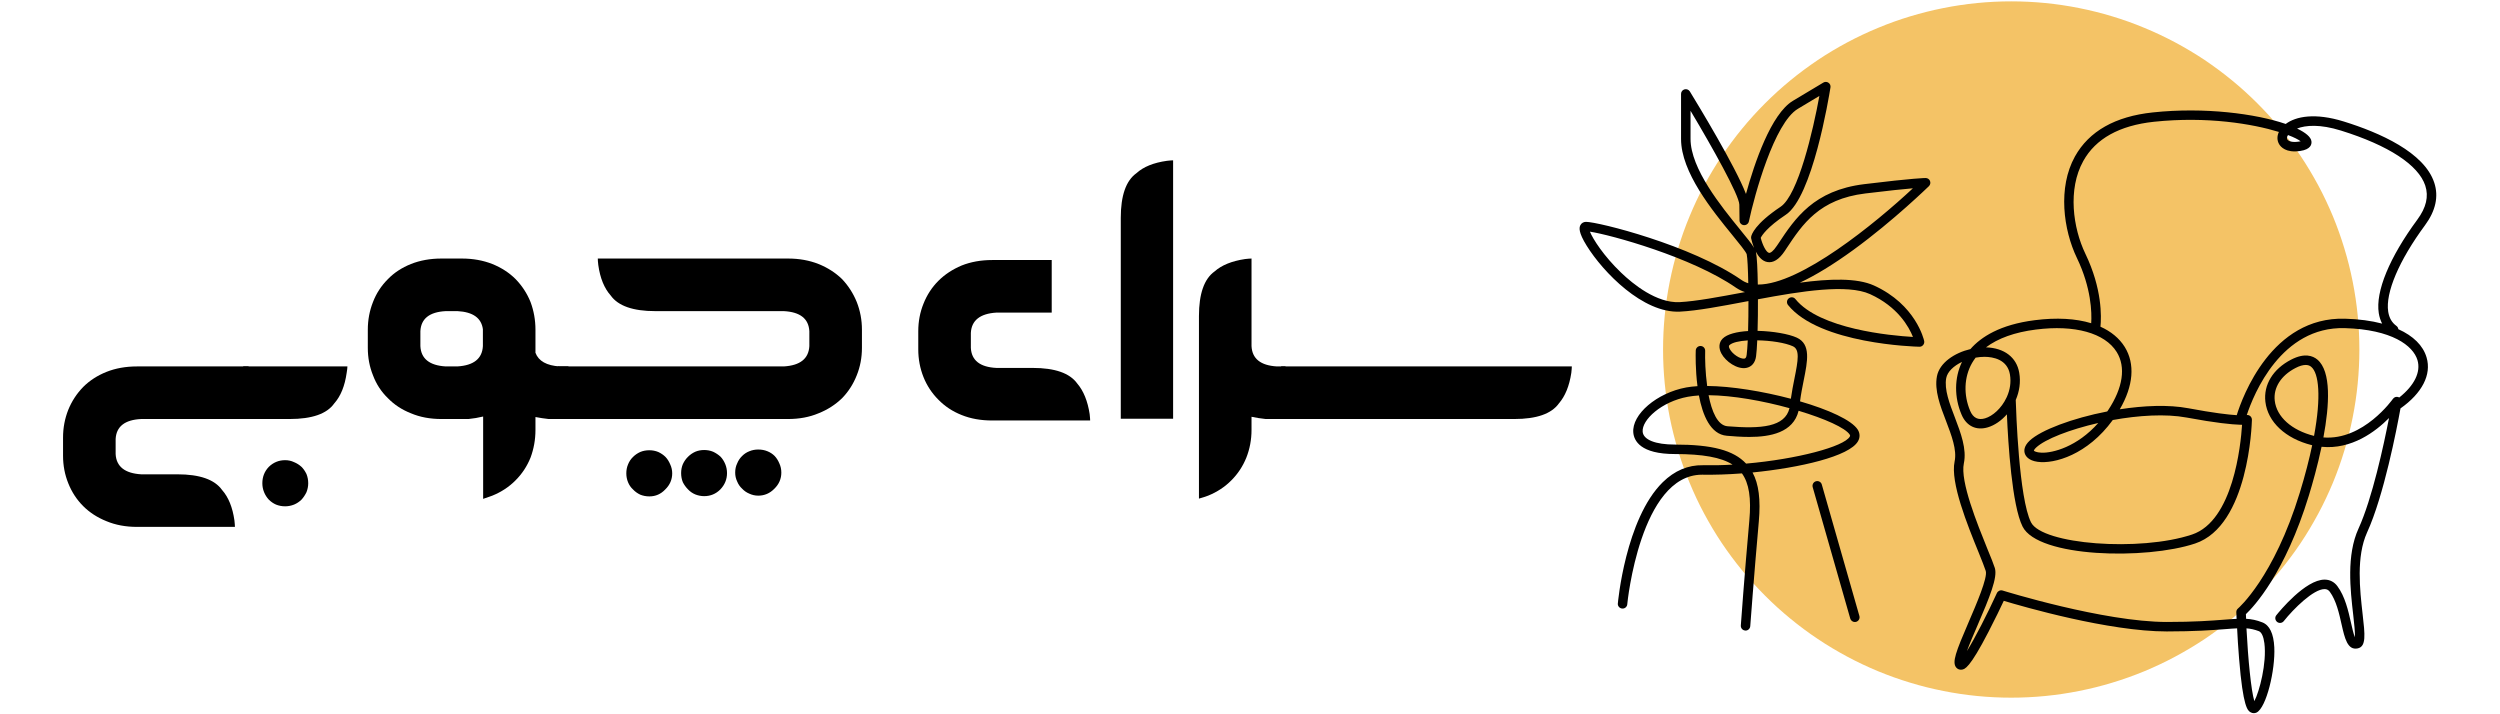 <svg xmlns="http://www.w3.org/2000/svg" xmlns:xlink="http://www.w3.org/1999/xlink" width="210" zoomAndPan="magnify" viewBox="0 0 157.5 45" height="60" preserveAspectRatio="xMidYMid meet" version="1.0"><defs><g/><clipPath id="49bf58aec5"><path d="M 104 0.07 L 149 0.07 L 149 44 L 104 44 Z M 104 0.07 " clip-rule="nonzero"/></clipPath><clipPath id="76d8198f62"><path d="M 121 6 L 154 6 L 154 44.93 L 121 44.93 Z M 121 6 " clip-rule="nonzero"/></clipPath><clipPath id="19c326c4ad"><path d="M 99.434 5 L 122 5 L 122 40 L 99.434 40 Z M 99.434 5 " clip-rule="nonzero"/></clipPath></defs><g clip-path="url(#49bf58aec5)"><path fill="#f4c366" d="M 148.641 22.02 C 148.641 22.738 148.605 23.453 148.535 24.168 C 148.465 24.883 148.359 25.594 148.219 26.297 C 148.078 27.004 147.906 27.699 147.695 28.387 C 147.488 29.074 147.246 29.75 146.973 30.414 C 146.695 31.078 146.391 31.727 146.051 32.359 C 145.711 32.992 145.344 33.609 144.945 34.207 C 144.547 34.801 144.117 35.379 143.66 35.934 C 143.207 36.488 142.723 37.02 142.215 37.527 C 141.707 38.035 141.176 38.52 140.621 38.973 C 140.066 39.43 139.488 39.859 138.895 40.258 C 138.297 40.656 137.68 41.023 137.047 41.363 C 136.414 41.703 135.766 42.008 135.102 42.285 C 134.438 42.559 133.762 42.801 133.074 43.008 C 132.387 43.219 131.691 43.391 130.984 43.531 C 130.281 43.672 129.57 43.777 128.855 43.848 C 128.141 43.918 127.426 43.953 126.707 43.953 C 125.988 43.953 125.273 43.918 124.559 43.848 C 123.844 43.777 123.133 43.672 122.43 43.531 C 121.723 43.391 121.027 43.219 120.34 43.008 C 119.652 42.801 118.977 42.559 118.312 42.285 C 117.648 42.008 117 41.703 116.367 41.363 C 115.734 41.023 115.117 40.656 114.523 40.258 C 113.926 39.859 113.348 39.43 112.793 38.973 C 112.238 38.52 111.707 38.035 111.199 37.527 C 110.691 37.02 110.207 36.488 109.754 35.934 C 109.297 35.379 108.871 34.801 108.469 34.207 C 108.07 33.609 107.703 32.992 107.363 32.359 C 107.023 31.727 106.719 31.078 106.445 30.414 C 106.168 29.75 105.926 29.074 105.719 28.387 C 105.512 27.699 105.336 27.004 105.195 26.297 C 105.055 25.594 104.949 24.883 104.879 24.168 C 104.809 23.453 104.773 22.738 104.773 22.02 C 104.773 21.301 104.809 20.586 104.879 19.871 C 104.949 19.156 105.055 18.445 105.195 17.742 C 105.336 17.035 105.512 16.34 105.719 15.652 C 105.926 14.965 106.168 14.289 106.445 13.625 C 106.719 12.961 107.023 12.312 107.363 11.68 C 107.703 11.047 108.07 10.434 108.469 9.836 C 108.871 9.238 109.297 8.66 109.754 8.105 C 110.207 7.551 110.691 7.02 111.199 6.512 C 111.707 6.004 112.238 5.52 112.793 5.066 C 113.348 4.609 113.926 4.184 114.523 3.781 C 115.117 3.383 115.734 3.016 116.367 2.676 C 117 2.34 117.648 2.031 118.312 1.758 C 118.977 1.48 119.652 1.238 120.34 1.031 C 121.027 0.824 121.723 0.648 122.43 0.508 C 123.133 0.367 123.844 0.262 124.559 0.191 C 125.273 0.121 125.988 0.086 126.707 0.086 C 127.426 0.086 128.141 0.121 128.855 0.191 C 129.57 0.262 130.281 0.367 130.984 0.508 C 131.691 0.648 132.387 0.824 133.074 1.031 C 133.762 1.238 134.438 1.48 135.102 1.758 C 135.766 2.031 136.414 2.34 137.047 2.676 C 137.68 3.016 138.297 3.383 138.895 3.781 C 139.488 4.184 140.066 4.609 140.621 5.066 C 141.176 5.52 141.707 6.004 142.215 6.512 C 142.723 7.02 143.207 7.551 143.66 8.105 C 144.117 8.66 144.547 9.238 144.945 9.836 C 145.344 10.434 145.711 11.047 146.051 11.68 C 146.391 12.312 146.695 12.961 146.973 13.625 C 147.246 14.289 147.488 14.965 147.695 15.652 C 147.906 16.34 148.078 17.035 148.219 17.742 C 148.359 18.445 148.465 19.156 148.535 19.871 C 148.605 20.586 148.641 21.301 148.641 22.02 Z M 148.641 22.02 " fill-opacity="1" fill-rule="nonzero"/></g><g clip-path="url(#76d8198f62)"><path fill="#000000" d="M 153.359 11.512 C 152.73 9.594 149.914 8.355 147.664 7.656 C 145.848 7.09 144.637 7.332 144 7.809 C 142.129 7.168 138.895 6.734 135.629 7.082 C 133.258 7.332 131.609 8.266 130.723 9.855 C 129.629 11.82 129.996 14.484 130.844 16.25 C 131.754 18.141 131.789 19.695 131.746 20.363 C 130.773 20.066 129.562 19.996 128.188 20.172 C 126.004 20.449 124.801 21.23 124.137 21.992 C 123.129 22.23 122.188 22.859 122.027 23.707 C 121.859 24.586 122.234 25.574 122.602 26.527 C 122.941 27.418 123.297 28.344 123.141 29.07 C 122.859 30.387 123.941 33.055 124.66 34.82 C 124.859 35.316 125.031 35.742 125.102 35.969 C 125.234 36.391 124.508 38.07 124.027 39.188 C 123.211 41.082 122.969 41.723 123.242 42.055 C 123.328 42.156 123.453 42.207 123.586 42.188 C 123.781 42.164 124.078 42.121 125.277 39.801 C 125.684 39.02 126.059 38.234 126.238 37.852 C 127.473 38.223 132.852 39.781 136.508 39.781 C 138.258 39.781 139.367 39.699 140.176 39.637 C 140.473 39.613 140.719 39.594 140.938 39.586 C 140.965 40.117 141.004 40.805 141.062 41.492 C 141.312 44.594 141.609 44.77 141.789 44.875 C 141.852 44.91 141.918 44.93 141.988 44.93 C 142.047 44.93 142.105 44.918 142.164 44.891 C 142.785 44.578 143.348 42.211 143.281 40.781 C 143.238 39.914 142.984 39.383 142.52 39.207 C 142.16 39.066 141.848 39.004 141.504 38.984 C 141.496 38.887 141.492 38.789 141.492 38.691 C 141.984 38.223 143.957 36.129 145.461 31.211 C 145.691 30.457 146.008 29.34 146.258 28.148 C 148.152 28.336 149.66 27.191 150.508 26.336 C 150.172 28.059 149.453 31.402 148.586 33.301 C 147.82 34.977 148.07 37.156 148.254 38.75 C 148.309 39.25 148.379 39.848 148.359 40.148 C 148.27 39.941 148.18 39.535 148.109 39.219 C 147.945 38.488 147.738 37.574 147.254 36.926 C 147.059 36.664 146.785 36.52 146.465 36.516 C 146.457 36.516 146.453 36.516 146.449 36.516 C 145.238 36.516 143.594 38.527 143.41 38.758 C 143.305 38.887 143.328 39.074 143.457 39.18 C 143.582 39.281 143.773 39.262 143.875 39.133 C 144.5 38.348 145.75 37.113 146.445 37.113 C 146.449 37.113 146.453 37.113 146.453 37.113 C 146.59 37.113 146.691 37.168 146.777 37.281 C 147.184 37.828 147.371 38.672 147.523 39.352 C 147.715 40.195 147.891 40.988 148.539 40.848 C 149.078 40.727 148.996 40 148.844 38.684 C 148.672 37.156 148.434 35.07 149.125 33.547 C 150.18 31.242 150.996 27.027 151.23 25.73 C 152.594 24.77 153.195 23.602 152.875 22.52 C 152.656 21.766 152.031 21.16 151.094 20.738 C 151.086 20.656 151.043 20.582 150.973 20.531 C 150.688 20.324 150.52 20.031 150.457 19.637 C 150.273 18.445 151.137 16.41 152.777 14.188 C 153.445 13.281 153.645 12.379 153.359 11.512 Z M 142.305 39.762 C 142.477 39.828 142.602 40.098 142.656 40.523 C 142.816 41.773 142.34 43.582 142.023 44.172 C 141.82 43.5 141.629 41.543 141.527 39.586 C 141.793 39.605 142.031 39.66 142.305 39.762 Z M 144.145 8.508 C 144.527 8.652 144.801 8.793 144.941 8.902 C 144.906 8.91 144.871 8.914 144.82 8.922 C 144.387 8.988 144.164 8.887 144.102 8.781 C 144.059 8.711 144.074 8.613 144.145 8.508 Z M 128.262 20.762 C 130.707 20.449 132.609 20.98 133.352 22.176 C 133.941 23.125 133.75 24.43 132.809 25.848 C 132.793 25.871 132.773 25.898 132.754 25.922 C 130.562 26.348 128.578 27.094 127.867 27.762 C 127.512 28.098 127.504 28.383 127.562 28.566 C 127.613 28.727 127.785 29.012 128.367 29.094 C 129.426 29.242 131.516 28.648 133.105 26.461 C 134.723 26.168 136.434 26.059 137.754 26.305 C 139.602 26.648 140.598 26.742 141.117 26.758 C 141.125 26.758 141.129 26.762 141.133 26.762 C 141.137 26.762 141.137 26.758 141.141 26.758 C 141.18 26.762 141.219 26.762 141.25 26.762 C 141.168 28.051 140.688 32.812 138.098 33.676 C 134.816 34.773 128.652 34.305 127.953 32.906 C 127.191 31.387 127.012 25.855 126.992 25.199 C 127.219 24.672 127.316 24.074 127.211 23.48 C 127.047 22.512 126.266 21.918 125.117 21.883 C 125.871 21.312 126.93 20.93 128.262 20.762 Z M 132.191 26.648 C 130.855 28.156 129.324 28.543 128.621 28.52 C 128.273 28.508 128.145 28.41 128.133 28.395 C 128.133 28.379 128.16 28.305 128.273 28.199 C 128.848 27.66 130.398 27.059 132.191 26.648 Z M 124.238 22.871 C 124.305 22.754 124.383 22.641 124.465 22.531 C 124.656 22.496 124.848 22.48 125.043 22.48 C 125.562 22.488 126.461 22.637 126.625 23.586 C 126.711 24.086 126.625 24.566 126.441 24.984 C 126.426 25.008 126.414 25.031 126.406 25.059 C 126.094 25.723 125.539 26.215 125.059 26.355 C 124.625 26.484 124.312 26.328 124.125 25.895 C 123.691 24.883 123.734 23.754 124.238 22.871 Z M 145.785 27.461 C 145.781 27.461 145.781 27.461 145.781 27.461 C 144.375 27.109 143.426 26.262 143.309 25.242 C 143.215 24.426 143.703 23.656 144.617 23.184 C 144.863 23.055 145.078 22.992 145.258 22.992 C 145.398 22.992 145.516 23.031 145.609 23.113 C 146.086 23.512 146.246 24.973 145.785 27.461 Z M 152.301 22.688 C 152.523 23.441 152.105 24.285 151.152 25.043 C 151.141 25.035 151.125 25.027 151.113 25.023 C 150.984 24.969 150.836 25.012 150.754 25.129 C 150.734 25.156 148.898 27.758 146.375 27.559 C 146.758 25.508 146.879 23.395 145.992 22.652 C 145.707 22.414 145.188 22.219 144.344 22.656 C 143.199 23.246 142.594 24.238 142.719 25.312 C 142.867 26.582 143.984 27.629 145.637 28.043 C 145.645 28.043 145.656 28.047 145.668 28.047 C 145.484 28.93 145.227 29.93 144.887 31.039 C 143.254 36.387 141.016 38.316 140.992 38.336 C 140.922 38.395 140.883 38.48 140.887 38.574 C 140.887 38.578 140.891 38.734 140.906 38.988 C 140.676 38.996 140.422 39.016 140.129 39.039 C 139.328 39.102 138.234 39.184 136.508 39.184 C 132.535 39.184 126.23 37.223 126.164 37.203 C 126.023 37.16 125.871 37.227 125.805 37.363 C 125.184 38.719 124.418 40.211 123.914 41.02 C 124.09 40.543 124.355 39.926 124.574 39.422 C 125.355 37.609 125.855 36.379 125.676 35.789 C 125.598 35.539 125.43 35.121 125.211 34.594 C 124.566 32.996 123.48 30.328 123.723 29.191 C 123.914 28.293 123.531 27.285 123.16 26.309 C 122.824 25.434 122.477 24.531 122.613 23.816 C 122.688 23.422 123.078 23.051 123.605 22.801 C 123.121 23.805 123.109 25.027 123.582 26.129 C 123.887 26.844 124.504 27.141 125.234 26.922 C 125.664 26.793 126.086 26.5 126.434 26.102 C 126.512 27.93 126.754 31.84 127.422 33.172 C 128.398 35.129 135.191 35.277 138.289 34.242 C 141.672 33.117 141.863 26.723 141.871 26.453 C 141.871 26.359 141.836 26.27 141.762 26.211 C 141.699 26.16 141.625 26.137 141.547 26.148 C 141.984 24.824 143.715 20.559 147.723 20.672 C 150.684 20.758 152.027 21.77 152.301 22.688 Z M 149.863 19.73 C 149.902 19.973 149.973 20.191 150.074 20.387 C 149.391 20.207 148.605 20.102 147.734 20.078 C 143.117 19.945 141.273 24.996 140.914 26.156 C 140.395 26.125 139.469 26.02 137.863 25.719 C 136.617 25.484 135.066 25.551 133.547 25.785 C 134.406 24.309 134.52 22.926 133.859 21.859 C 133.516 21.309 132.992 20.879 132.328 20.582 C 132.391 19.949 132.441 18.195 131.379 15.988 C 130.598 14.363 130.254 11.926 131.246 10.145 C 132.027 8.734 133.527 7.906 135.691 7.672 C 139.047 7.316 141.922 7.805 143.57 8.312 C 143.445 8.574 143.449 8.848 143.582 9.078 C 143.684 9.254 144.016 9.645 144.906 9.512 C 145.586 9.414 145.645 9.086 145.621 8.902 C 145.59 8.637 145.262 8.359 144.715 8.098 C 145.254 7.887 146.156 7.812 147.484 8.227 C 150.48 9.16 152.363 10.391 152.793 11.695 C 153.016 12.379 152.852 13.078 152.293 13.836 C 150.535 16.219 149.648 18.367 149.863 19.73 Z M 149.863 19.73 " fill-opacity="1" fill-rule="nonzero"/></g><g clip-path="url(#19c326c4ad)"><path fill="#000000" d="M 117.055 27.797 C 117.188 27.562 117.184 27.305 117.043 27.074 C 116.66 26.465 115.191 25.805 113.402 25.285 C 113.461 24.824 113.551 24.371 113.633 23.965 C 113.879 22.742 114.094 21.688 113.203 21.273 C 112.695 21.039 111.691 20.863 110.727 20.844 C 110.746 20.23 110.754 19.531 110.75 18.855 C 113.477 18.344 116.375 17.879 117.816 18.531 C 119.566 19.328 120.266 20.598 120.516 21.227 C 119.113 21.145 114.637 20.734 113.109 18.84 C 113.008 18.711 112.82 18.691 112.691 18.797 C 112.562 18.898 112.543 19.086 112.645 19.215 C 114.629 21.672 120.668 21.84 120.922 21.844 C 121.02 21.848 121.102 21.805 121.16 21.734 C 121.219 21.664 121.242 21.57 121.223 21.48 C 121.203 21.391 120.699 19.188 118.062 17.988 C 116.98 17.496 115.258 17.559 113.387 17.809 C 114.379 17.348 115.508 16.656 116.766 15.742 C 119.309 13.891 121.5 11.746 121.523 11.727 C 121.609 11.641 121.637 11.512 121.59 11.398 C 121.547 11.289 121.438 11.215 121.316 11.215 C 121.285 11.215 120.57 11.219 117.445 11.602 C 114.27 11.988 113.086 13.762 112.047 15.332 L 111.941 15.488 C 111.711 15.836 111.535 15.945 111.449 15.93 C 111.266 15.895 111.035 15.422 110.926 14.984 C 111 14.832 111.32 14.316 112.508 13.527 C 114.18 12.414 115.207 6.207 115.32 5.504 C 115.34 5.391 115.289 5.273 115.191 5.211 C 115.098 5.145 114.973 5.141 114.871 5.203 L 112.953 6.352 C 111.578 7.176 110.531 10.273 109.996 12.219 C 109.328 10.477 106.988 6.625 106.461 5.762 C 106.391 5.648 106.254 5.594 106.125 5.629 C 105.996 5.664 105.906 5.781 105.906 5.914 L 105.906 8.754 C 105.906 10.852 107.863 13.246 109.156 14.832 C 109.555 15.32 110.004 15.871 110.043 16.02 C 110.09 16.25 110.125 16.961 110.141 17.844 C 109.984 17.797 109.84 17.727 109.707 17.633 C 106.547 15.445 100.695 13.977 99.918 13.977 C 99.77 13.977 99.637 14.051 99.57 14.176 C 99.477 14.34 99.438 14.637 99.961 15.48 C 100.996 17.148 103.508 19.746 105.836 19.633 C 106.934 19.578 108.414 19.297 109.98 19 C 110.039 18.992 110.094 18.98 110.152 18.969 C 110.152 19.613 110.148 20.273 110.129 20.855 C 109.43 20.898 108.812 21.043 108.523 21.336 C 108.289 21.578 108.262 21.918 108.445 22.266 C 108.719 22.781 109.445 23.281 110.008 23.18 C 110.355 23.117 110.582 22.848 110.633 22.441 C 110.664 22.207 110.688 21.859 110.707 21.441 C 111.551 21.453 112.473 21.594 112.953 21.816 C 113.395 22.02 113.285 22.688 113.051 23.848 C 112.973 24.238 112.887 24.672 112.824 25.121 C 111.055 24.652 109.07 24.328 107.551 24.316 C 107.434 23.457 107.41 22.594 107.426 22.102 C 107.43 21.938 107.305 21.801 107.137 21.797 C 106.973 21.793 106.836 21.922 106.832 22.086 C 106.824 22.312 106.805 23.277 106.941 24.328 C 106.684 24.344 106.445 24.371 106.23 24.41 C 104.383 24.75 102.793 26.105 102.898 27.258 C 102.945 27.762 103.344 28.605 105.52 28.605 C 107.273 28.605 108.43 28.812 109.152 29.27 C 108.527 29.309 107.898 29.32 107.289 29.309 C 106.344 29.289 105.496 29.652 104.754 30.379 C 102.402 32.691 101.922 37.996 101.922 38.047 C 101.922 38.207 102.055 38.336 102.215 38.34 C 102.383 38.344 102.516 38.211 102.52 38.051 C 102.523 37.969 103.344 29.906 107.227 29.906 C 107.242 29.906 107.262 29.906 107.277 29.906 C 108.02 29.918 108.867 29.891 109.742 29.824 C 110.191 30.445 110.336 31.383 110.207 32.805 C 109.902 36.219 109.672 39.375 109.672 39.406 C 109.66 39.57 109.781 39.711 109.945 39.723 C 109.953 39.723 109.961 39.727 109.969 39.727 C 110.125 39.727 110.254 39.605 110.266 39.449 C 110.27 39.418 110.5 36.27 110.805 32.859 C 110.926 31.477 110.805 30.492 110.41 29.766 C 113.387 29.469 116.516 28.754 117.055 27.797 Z M 109.871 18.414 C 108.324 18.703 106.863 18.98 105.809 19.035 C 104.363 19.102 102.887 17.902 102.133 17.18 C 101.027 16.121 100.352 15.055 100.164 14.594 C 101.488 14.797 106.59 16.199 109.367 18.125 C 109.539 18.242 109.73 18.336 109.934 18.402 C 109.914 18.402 109.891 18.41 109.871 18.414 Z M 110.039 22.359 C 110.016 22.57 109.934 22.582 109.902 22.59 C 109.641 22.637 109.145 22.312 108.973 21.984 C 108.883 21.82 108.934 21.77 108.949 21.75 C 109.121 21.578 109.566 21.48 110.109 21.445 C 110.09 21.828 110.066 22.145 110.039 22.359 Z M 109.617 14.453 C 108.453 13.023 106.504 10.633 106.504 8.75 L 106.504 6.98 C 107.867 9.262 109.574 12.309 109.578 12.895 L 109.59 13.891 C 109.59 14.043 109.707 14.168 109.855 14.184 C 110.008 14.199 110.148 14.098 110.18 13.949 C 110.535 12.277 111.781 7.746 113.262 6.859 L 114.621 6.043 C 114.23 8.195 113.285 12.289 112.176 13.027 C 110.543 14.117 110.348 14.785 110.324 14.906 C 110.316 14.945 110.316 14.984 110.324 15.023 C 110.344 15.117 110.402 15.355 110.508 15.617 C 110.359 15.363 110.078 15.016 109.617 14.453 Z M 110.629 15.898 C 110.625 15.883 110.621 15.867 110.617 15.852 C 110.777 16.16 111.012 16.449 111.34 16.508 C 111.711 16.578 112.082 16.348 112.438 15.816 L 112.543 15.656 C 113.559 14.125 114.609 12.543 117.516 12.188 C 119.004 12.008 119.941 11.91 120.512 11.863 C 118.145 14.074 113.422 17.926 110.77 17.926 C 110.762 17.926 110.75 17.926 110.742 17.926 C 110.727 16.977 110.688 16.184 110.629 15.898 Z M 112.738 25.715 C 112.453 26.898 110.969 27.031 108.836 26.855 C 108.203 26.805 107.84 25.922 107.641 24.898 C 109.16 24.91 111.074 25.254 112.738 25.715 Z M 110.004 29.207 C 109.219 28.367 107.871 28.008 105.516 28.008 C 104.293 28.008 103.535 27.707 103.488 27.203 C 103.422 26.453 104.676 25.301 106.336 24.996 C 106.551 24.957 106.785 24.93 107.031 24.914 C 107.266 26.164 107.762 27.367 108.789 27.453 C 109.195 27.488 109.691 27.527 110.207 27.527 C 111.527 27.527 112.977 27.254 113.312 25.879 C 114.961 26.375 116.27 26.957 116.539 27.391 C 116.562 27.43 116.566 27.453 116.539 27.504 C 116.176 28.141 113.211 28.926 110.004 29.207 Z M 110.004 29.207 " fill-opacity="1" fill-rule="nonzero"/></g><path fill="#000000" d="M 116.855 39.188 C 116.879 39.188 116.91 39.184 116.938 39.176 C 117.094 39.129 117.188 38.965 117.141 38.805 L 114.773 30.523 C 114.73 30.367 114.562 30.273 114.406 30.32 C 114.246 30.363 114.156 30.531 114.199 30.688 L 116.566 38.969 C 116.605 39.098 116.723 39.188 116.855 39.188 Z M 116.855 39.188 " fill-opacity="1" fill-rule="nonzero"/><g fill="#000000" fill-opacity="1"><g transform="translate(3.738, 26.382)"><g><path d="M 11.922 -3.297 L 11.922 0.016 L 5.156 0.016 C 4.125 0.066 3.586 0.488 3.547 1.281 L 3.547 2.219 C 3.586 3.008 4.125 3.438 5.156 3.5 L 7.438 3.5 C 8.844 3.5 9.781 3.828 10.25 4.484 C 10.656 4.941 10.914 5.582 11.031 6.406 C 11.051 6.594 11.062 6.727 11.062 6.812 L 4.891 6.812 C 4.18 6.812 3.539 6.691 2.969 6.453 C 2.395 6.223 1.906 5.906 1.5 5.5 C 1.094 5.094 0.781 4.613 0.562 4.062 C 0.344 3.52 0.234 2.941 0.234 2.328 L 0.234 1.188 C 0.234 0.57 0.344 -0.008 0.562 -0.562 C 0.781 -1.102 1.094 -1.582 1.5 -2 C 1.906 -2.406 2.395 -2.723 2.969 -2.953 C 3.539 -3.18 4.18 -3.297 4.891 -3.297 Z M 11.922 -3.297 "/></g></g></g><g fill="#000000" fill-opacity="1"><g transform="translate(15.512, 26.382)"><g><path d="M 3.906 4.062 C 3.906 4.258 3.867 4.445 3.797 4.625 C 3.711 4.801 3.609 4.957 3.484 5.094 C 3.348 5.227 3.191 5.332 3.016 5.406 C 2.836 5.477 2.648 5.516 2.453 5.516 C 2.242 5.516 2.051 5.477 1.875 5.406 C 1.707 5.332 1.555 5.227 1.422 5.094 C 1.297 4.957 1.195 4.801 1.125 4.625 C 1.051 4.445 1.016 4.258 1.016 4.062 C 1.016 3.664 1.148 3.32 1.422 3.031 C 1.711 2.75 2.055 2.609 2.453 2.609 C 2.648 2.609 2.836 2.648 3.016 2.734 C 3.191 2.805 3.348 2.906 3.484 3.031 C 3.609 3.156 3.711 3.305 3.797 3.484 C 3.867 3.66 3.906 3.852 3.906 4.062 Z M 6.375 -3.297 C 6.375 -3.211 6.359 -3.078 6.328 -2.891 C 6.211 -2.066 5.953 -1.426 5.547 -0.969 C 5.086 -0.312 4.148 0.016 2.734 0.016 L -0.188 0.016 L -0.188 -3.297 Z M 6.375 -3.297 "/></g></g></g><g fill="#000000" fill-opacity="1"><g transform="translate(22.75, 26.382)"><g><path d="M 6.062 -3.297 C 7.094 -3.359 7.629 -3.785 7.672 -4.578 L 7.672 -5.641 C 7.578 -6.348 7.047 -6.727 6.078 -6.781 L 5.328 -6.781 C 4.305 -6.727 3.773 -6.305 3.734 -5.516 L 3.734 -4.578 C 3.773 -3.785 4.305 -3.359 5.328 -3.297 Z M 10.984 -4.156 C 11.18 -3.633 11.691 -3.348 12.516 -3.297 L 13.062 -3.297 L 13.062 0.016 L 11.812 0.016 C 11.531 -0.016 11.254 -0.055 10.984 -0.109 L 10.984 0.703 C 10.984 1.316 10.879 1.898 10.672 2.453 C 10.453 2.992 10.141 3.469 9.734 3.875 C 9.328 4.289 8.836 4.613 8.266 4.844 C 8.078 4.914 7.883 4.984 7.688 5.047 L 7.688 -0.141 C 7.383 -0.066 7.078 -0.016 6.766 0.016 L 5.062 0.016 C 4.352 0.016 3.711 -0.102 3.141 -0.344 C 2.566 -0.57 2.082 -0.891 1.688 -1.297 C 1.27 -1.703 0.957 -2.18 0.75 -2.734 C 0.531 -3.273 0.422 -3.852 0.422 -4.469 L 0.422 -5.609 C 0.422 -6.223 0.531 -6.805 0.75 -7.359 C 0.957 -7.898 1.27 -8.379 1.688 -8.797 C 2.082 -9.203 2.566 -9.52 3.141 -9.75 C 3.711 -9.977 4.352 -10.094 5.062 -10.094 L 6.344 -10.094 C 7.051 -10.094 7.691 -9.977 8.266 -9.75 C 8.836 -9.52 9.328 -9.203 9.734 -8.797 C 10.141 -8.379 10.453 -7.898 10.672 -7.359 C 10.879 -6.805 10.984 -6.223 10.984 -5.609 Z M 10.984 -4.156 "/></g></g></g><g fill="#000000" fill-opacity="1"><g transform="translate(35.458, 26.382)"><g><path d="M -0.312 -3.297 L 13.922 -3.297 C 14.953 -3.359 15.488 -3.785 15.531 -4.578 L 15.531 -5.516 C 15.488 -6.305 14.953 -6.727 13.922 -6.781 L 5.828 -6.781 C 4.422 -6.781 3.484 -7.109 3.016 -7.766 C 2.609 -8.223 2.348 -8.863 2.234 -9.688 C 2.211 -9.875 2.203 -10.008 2.203 -10.094 L 14.188 -10.094 C 14.895 -10.094 15.535 -9.977 16.109 -9.75 C 16.68 -9.52 17.176 -9.203 17.594 -8.797 C 17.988 -8.379 18.297 -7.898 18.516 -7.359 C 18.734 -6.805 18.844 -6.223 18.844 -5.609 L 18.844 -4.469 C 18.844 -3.852 18.734 -3.273 18.516 -2.734 C 18.297 -2.18 17.988 -1.703 17.594 -1.297 C 17.176 -0.891 16.68 -0.57 16.109 -0.344 C 15.535 -0.102 14.895 0.016 14.188 0.016 L -0.312 0.016 Z M 10.344 3.422 C 10.344 3.816 10.203 4.16 9.922 4.453 C 9.641 4.734 9.301 4.875 8.906 4.875 C 8.707 4.875 8.52 4.836 8.344 4.766 C 8.164 4.691 8.016 4.586 7.891 4.453 C 7.754 4.316 7.645 4.164 7.562 4 C 7.488 3.82 7.453 3.629 7.453 3.422 C 7.453 3.223 7.488 3.035 7.562 2.859 C 7.645 2.68 7.754 2.523 7.891 2.391 C 8.016 2.266 8.164 2.16 8.344 2.078 C 8.52 2.004 8.707 1.969 8.906 1.969 C 9.102 1.969 9.289 2.004 9.469 2.078 C 9.645 2.16 9.801 2.266 9.938 2.391 C 10.062 2.523 10.16 2.68 10.234 2.859 C 10.305 3.035 10.344 3.223 10.344 3.422 Z M 6.891 3.438 C 6.891 3.832 6.742 4.172 6.453 4.453 C 6.18 4.742 5.848 4.891 5.453 4.891 C 5.242 4.891 5.051 4.852 4.875 4.781 C 4.695 4.695 4.547 4.586 4.422 4.453 C 4.285 4.328 4.18 4.176 4.109 4 C 4.035 3.82 4 3.633 4 3.438 C 4 3.238 4.035 3.051 4.109 2.875 C 4.18 2.695 4.285 2.539 4.422 2.406 C 4.547 2.281 4.695 2.176 4.875 2.094 C 5.051 2.02 5.242 1.984 5.453 1.984 C 5.648 1.984 5.836 2.02 6.016 2.094 C 6.191 2.176 6.344 2.281 6.469 2.406 C 6.594 2.539 6.691 2.695 6.766 2.875 C 6.848 3.051 6.891 3.238 6.891 3.438 Z M 13.766 3.391 C 13.766 3.785 13.617 4.125 13.328 4.406 C 13.047 4.695 12.707 4.844 12.312 4.844 C 12.113 4.844 11.926 4.801 11.75 4.719 C 11.57 4.645 11.422 4.539 11.297 4.406 C 11.16 4.281 11.055 4.129 10.984 3.953 C 10.898 3.773 10.859 3.586 10.859 3.391 C 10.859 3.18 10.898 2.988 10.984 2.812 C 11.055 2.633 11.16 2.477 11.297 2.344 C 11.422 2.219 11.57 2.117 11.75 2.047 C 11.926 1.973 12.113 1.938 12.312 1.938 C 12.52 1.938 12.711 1.973 12.891 2.047 C 13.066 2.117 13.219 2.219 13.344 2.344 C 13.469 2.477 13.566 2.633 13.641 2.812 C 13.723 2.988 13.766 3.18 13.766 3.391 Z M 13.766 3.391 "/></g></g></g><g fill="#000000" fill-opacity="1"><g transform="translate(55.215, 26.382)"><g/></g></g><g fill="#000000" fill-opacity="1"><g transform="translate(57.742, 26.382)"><g><path d="M 8.516 -10 L 8.516 -6.688 L 5.031 -6.688 C 4 -6.625 3.461 -6.195 3.422 -5.406 L 3.422 -4.469 C 3.461 -3.676 4 -3.254 5.031 -3.203 L 7.312 -3.203 C 8.719 -3.203 9.656 -2.875 10.125 -2.219 C 10.52 -1.758 10.781 -1.117 10.906 -0.297 C 10.926 -0.109 10.938 0.023 10.938 0.109 L 4.766 0.109 C 4.055 0.109 3.414 -0.004 2.844 -0.234 C 2.27 -0.461 1.781 -0.785 1.375 -1.203 C 0.969 -1.609 0.656 -2.082 0.438 -2.625 C 0.219 -3.176 0.109 -3.758 0.109 -4.375 L 0.109 -5.516 C 0.109 -6.129 0.219 -6.707 0.438 -7.25 C 0.656 -7.801 0.969 -8.281 1.375 -8.688 C 1.781 -9.094 2.27 -9.414 2.844 -9.656 C 3.414 -9.883 4.055 -10 4.766 -10 Z M 8.516 -10 "/></g></g></g><g fill="#000000" fill-opacity="1"><g transform="translate(69.515, 26.382)"><g><path d="M 4.391 0 L 1.094 0 L 1.094 -12.656 C 1.094 -14.062 1.422 -15 2.078 -15.469 C 2.523 -15.875 3.164 -16.133 4 -16.25 C 4.176 -16.27 4.305 -16.281 4.391 -16.281 Z M 4.391 0 "/></g></g></g><g fill="#000000" fill-opacity="1"><g transform="translate(74.846, 26.382)"><g><path d="M 4 -0.125 L 4 0.703 C 4 1.316 3.891 1.898 3.672 2.453 C 3.453 2.992 3.141 3.469 2.734 3.875 C 2.328 4.289 1.836 4.613 1.266 4.844 C 1.078 4.914 0.883 4.977 0.688 5.031 L 0.688 -6.469 C 0.688 -7.875 1.016 -8.812 1.672 -9.281 C 2.117 -9.676 2.758 -9.938 3.594 -10.062 C 3.77 -10.082 3.906 -10.094 4 -10.094 L 4 -4.578 C 4.039 -3.785 4.57 -3.359 5.594 -3.297 L 6.141 -3.297 L 6.141 0.016 L 4.891 0.016 C 4.586 -0.016 4.289 -0.062 4 -0.125 Z M 4 -0.125 "/></g></g></g><g fill="#000000" fill-opacity="1"><g transform="translate(80.884, 26.382)"><g><path d="M 18.141 -3.297 C 18.141 -3.211 18.129 -3.078 18.109 -2.891 C 17.984 -2.066 17.723 -1.426 17.328 -0.969 C 16.859 -0.312 15.922 0.016 14.516 0.016 L -0.172 0.016 L -0.172 -3.297 Z M 18.141 -3.297 "/></g></g></g></svg>